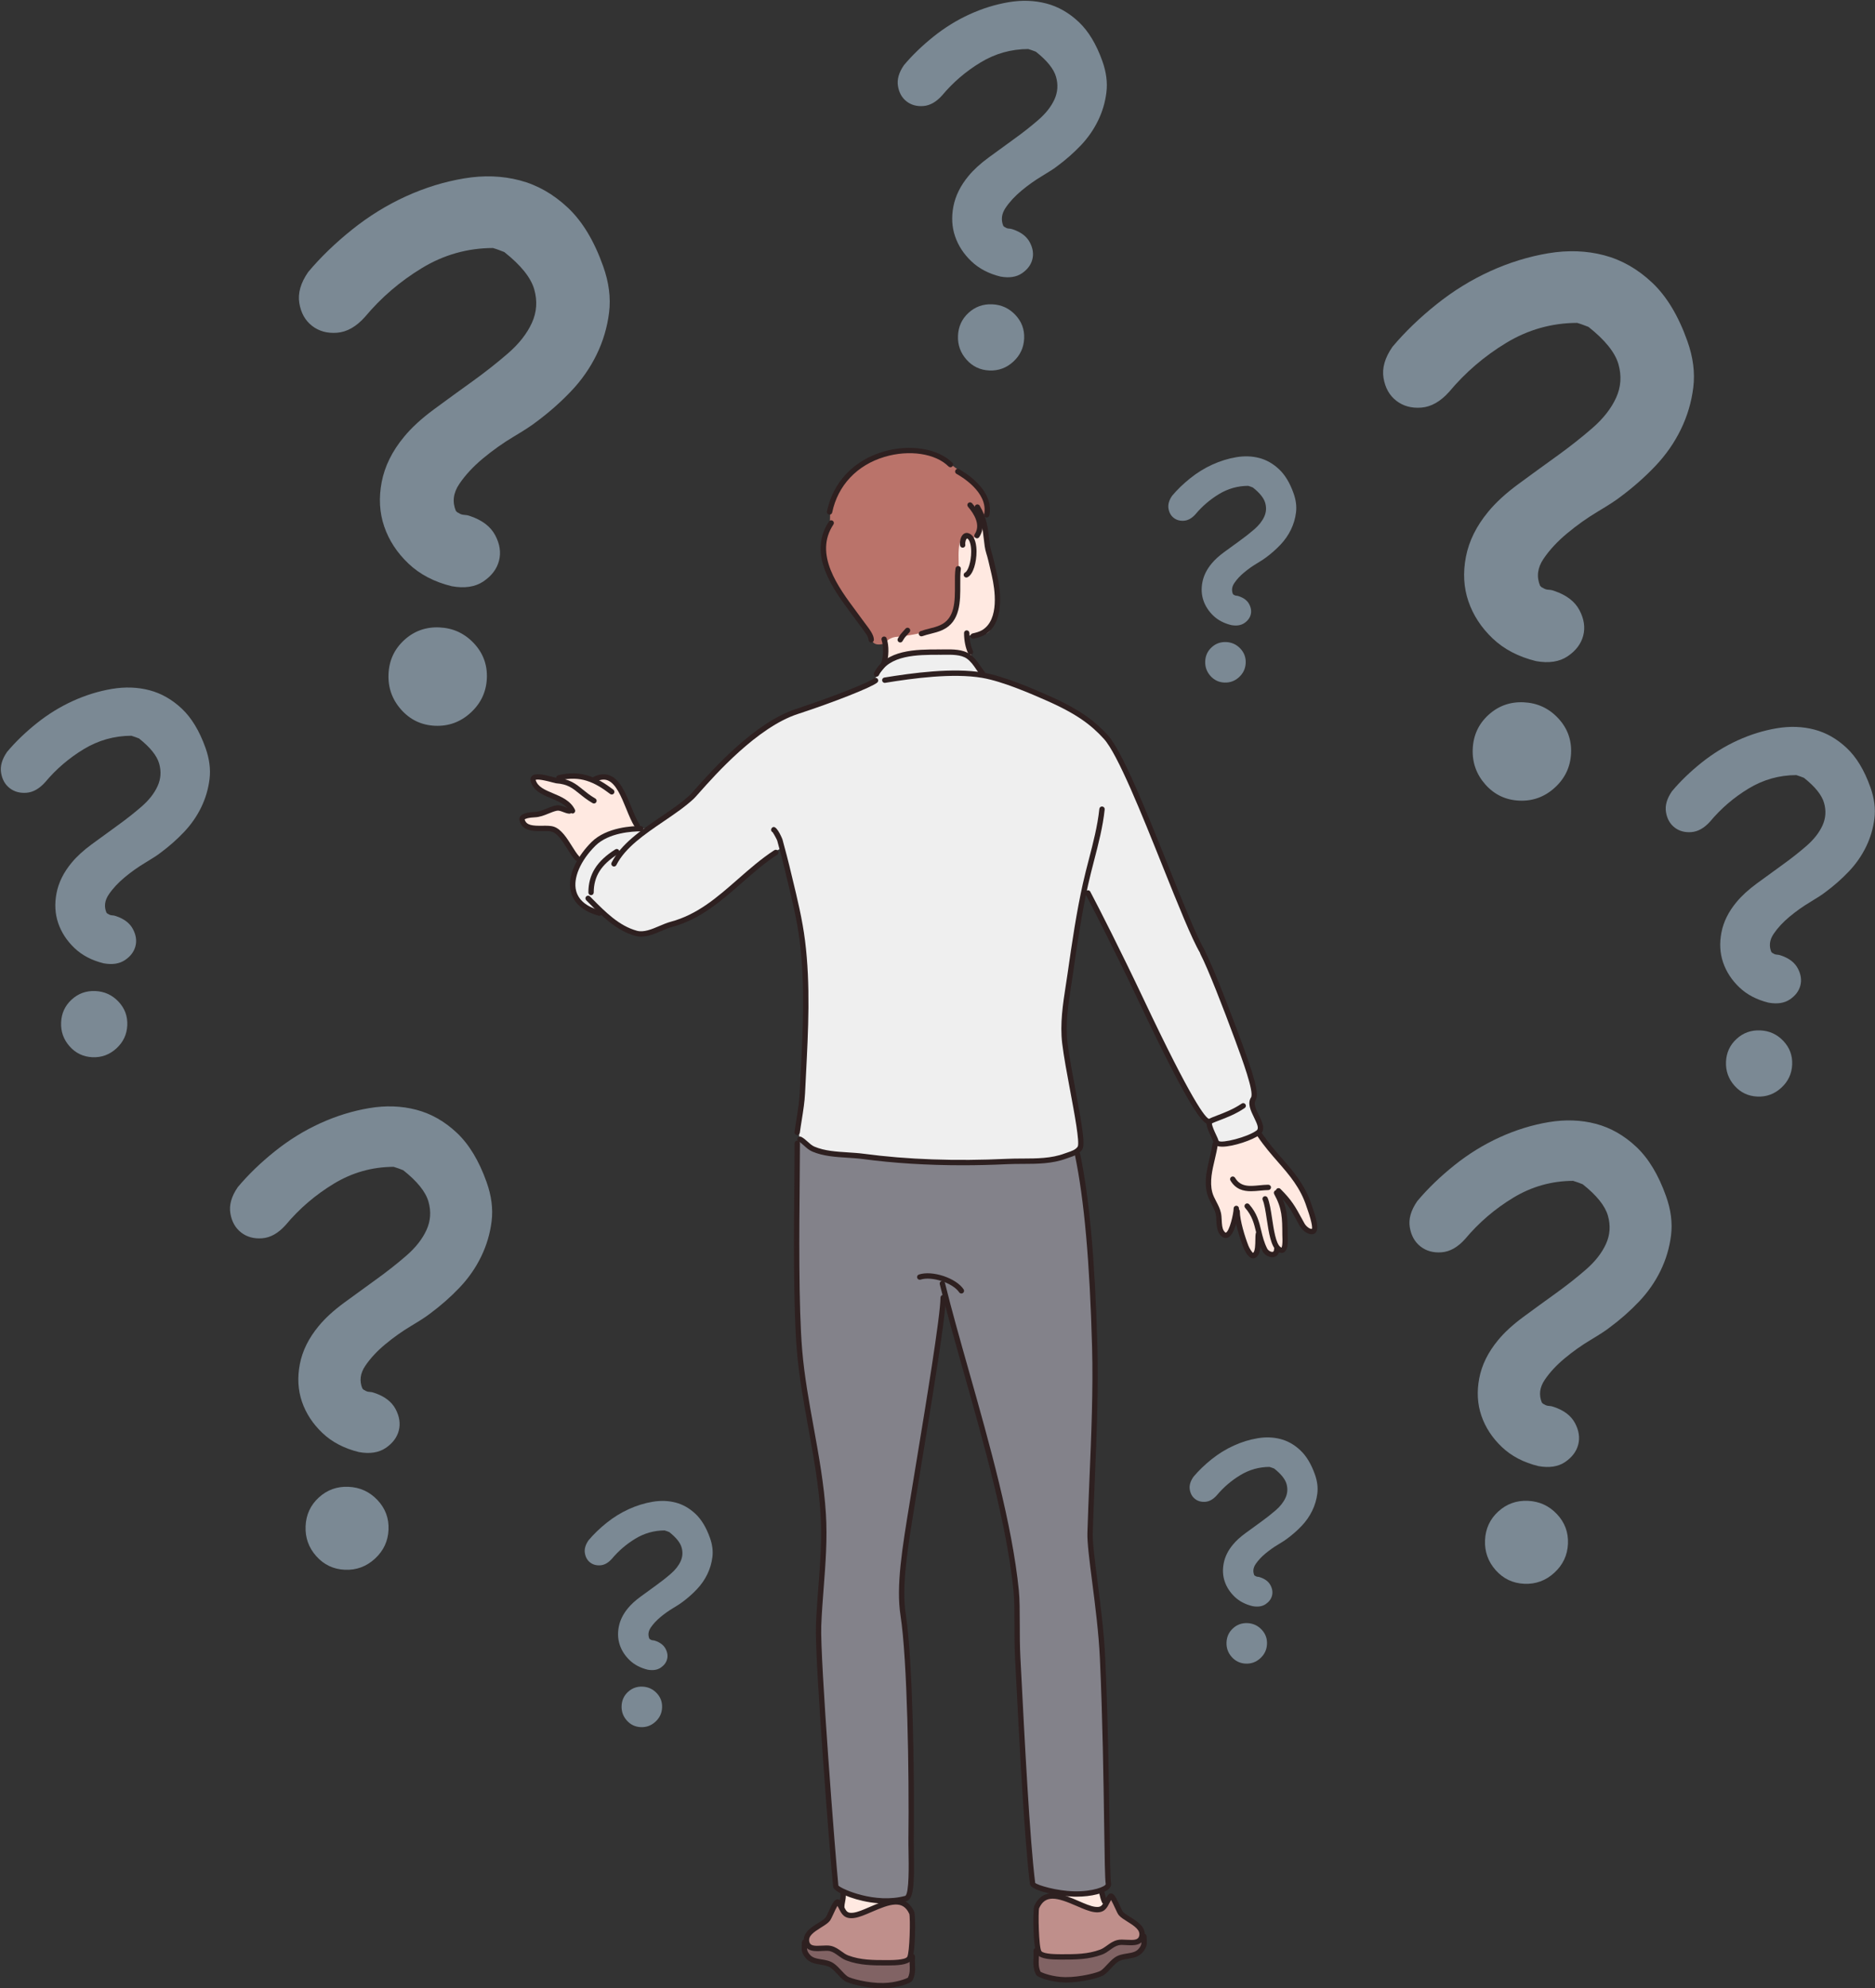 <?xml version="1.0" encoding="UTF-8"?><svg xmlns="http://www.w3.org/2000/svg" xmlns:xlink="http://www.w3.org/1999/xlink" height="500.2" preserveAspectRatio="xMidYMid meet" version="1.0" viewBox="-0.2 -0.2 471.8 500.2" width="471.8" zoomAndPan="magnify"><rect x="-0.2" y="-0.2" width="471.8" height="500.2" fill="#333333" stroke="none"/><defs><clipPath id="a"><path d="M 418 182 L 471.57 182 L 471.57 253 L 418 253 Z M 418 182"/></clipPath></defs><g><g id="change1_1"><path d="M 211.453 479.688 L 211.922 475.641 C 211.922 475.641 212.855 476.102 214.441 476.555 C 216.027 477.004 223.918 478.039 222.812 478.473 C 221.703 478.906 219.586 480.215 218.039 480.75 C 216.488 481.281 215.82 482.082 214.648 481.895 C 213.477 481.711 212.445 481.742 212.086 481.207 C 211.727 480.672 211.453 479.688 211.453 479.688" fill="#ffe9e1" fill-rule="evenodd"/></g><g id="change1_2"><path d="M 266.938 476.074 C 266.938 476.074 268.5 476.742 270.727 476.344 C 272.953 475.941 276.652 475.363 276.652 475.363 C 276.652 475.363 277.059 476.879 277.41 477.723 C 277.77 478.57 278.305 480.043 277.059 480.262 C 275.809 480.488 275.184 480.578 273.938 480.086 C 272.688 479.598 271.039 479.285 270.281 478.883 C 269.523 478.48 267.605 477.543 267.605 477.543 L 266.938 476.074" fill="#ffe9e1" fill-rule="evenodd"/></g><g id="change2_1"><path d="M 200.625 331.723 C 200.625 323.555 200.297 311.645 200.223 302.469 C 200.148 293.504 200.32 287.18 200.922 286.672 C 204.648 283.535 229.77 292.129 236.16 292.129 C 242.23 292.129 265.441 285.543 270.906 289.582 C 271.23 289.82 271.945 293.641 272.824 300.902 C 273.848 309.348 275.02 321.926 275.02 330.801 C 275.02 337.156 275.641 350.035 275.367 359.348 C 275.055 369.828 273.852 376.91 273.996 386.426 C 274.141 396 276.621 409.82 277.402 418.742 C 277.801 423.262 278.164 438.539 278.359 451.363 C 278.547 463.469 278.59 473.266 278.062 474.066 C 276.66 476.191 272.719 476.074 270.637 476.074 C 268.691 476.074 262.105 475.785 259.762 473.93 C 258.621 473.031 259.145 467.98 258.516 457.969 C 257.77 446.156 255.961 428.41 255.695 416.535 C 255.516 408.273 256.008 402.312 255.688 399.328 C 254.875 391.699 248.648 365.23 243.246 346.246 C 241.035 338.477 239.34 329.496 237.613 327.434 C 236.938 326.621 235.688 338.695 233.996 350.117 C 231.617 366.16 228.664 383.867 227.762 388.586 C 227.598 389.453 226.859 394.992 226.926 398.883 C 227.02 404.691 228.043 410.379 228.5 419.914 C 229.133 433.152 230.266 448.25 229.168 460.363 C 228.664 465.914 229.703 473.352 228.281 476.914 C 226.879 480.438 211.688 475.199 210.422 474.836 C 209.746 474.645 209.586 470.043 209.145 464.801 C 208.688 459.328 207.949 453.047 207.523 445.391 C 206.867 433.488 205.93 421.781 205.867 410.34 C 205.816 400.137 207.152 388.711 207.172 386.91 C 207.242 380.355 205.801 365.199 204.379 360.66 C 201.332 350.945 200.625 334.816 200.625 331.723" fill="#83828a" fill-rule="evenodd"/></g><g id="change1_3"><path d="M 145.07 215.934 C 143.879 214.535 142.461 211.879 141.555 210.754 C 140.648 209.629 140.098 208.754 138.746 208.527 C 137.395 208.301 136.309 208.434 134.703 208.164 C 133.098 207.895 131.684 207.605 131.246 206.699 C 130.809 205.789 130.652 205.555 131.812 205.281 C 132.973 205.008 134.098 205.02 135.805 204.297 C 137.508 203.574 138.016 203.141 139.578 203.141 C 141.145 203.141 143.977 204.277 143.355 203.426 C 142.734 202.57 142.227 201.445 140.148 200.559 C 138.074 199.672 136.949 199.414 135.645 198.289 C 134.336 197.168 133.215 195.344 134.324 195.164 C 135.434 194.988 137.707 195.73 138.945 195.715 C 140.18 195.695 141.797 195.078 143.426 194.898 C 145.059 194.719 146.227 195.004 147.734 195.344 C 149.242 195.684 150.23 195.5 151.641 195.266 C 153.055 195.035 154.363 195.516 155.012 196.84 C 155.66 198.164 156.512 200.027 157.465 201.699 C 158.422 203.371 160.516 207.984 160.516 207.984 C 160.516 207.984 158.57 208.18 157.039 208.41 C 155.504 208.641 152.348 209.328 151.324 209.922 C 150.305 210.516 148.797 211.621 148.043 212.816 C 147.285 214.008 146.262 217.332 145.07 215.934" fill="#ffe9e1" fill-rule="evenodd"/></g><g id="change1_4"><path d="M 305.578 287.598 C 305.578 287.598 310.223 287.422 311.727 286.758 C 313.23 286.094 316.148 284.547 316.68 285.031 C 317.211 285.52 318.359 288.215 319.949 289.676 C 321.543 291.133 323.887 293.922 325.391 295.91 C 326.895 297.902 327.648 298.566 328.754 301.352 C 329.855 304.137 330.609 306.527 330.699 307.984 C 330.785 309.445 329.945 310.418 328.93 309.578 C 327.91 308.738 327.648 308.34 326.453 306.172 C 325.258 304.004 324.551 302.723 323.398 301.484 C 322.25 300.246 320.793 299.098 321.59 300.734 C 322.383 302.367 323.27 303.871 323.312 306.305 C 323.355 308.738 323.621 309.887 323.398 311.699 C 323.18 313.512 322.914 314.93 322.074 314.441 C 321.234 313.957 320.879 314.176 320.703 314.84 C 320.527 315.504 320.305 316.477 319.109 315.371 C 317.918 314.266 317.434 313.867 316.945 312.32 C 316.457 310.77 316.281 312.805 316.148 313.867 C 316.016 314.93 315.926 316.965 314.688 315.68 C 313.449 314.398 312.652 312.145 312.125 310.285 C 311.594 308.426 310.797 304.184 310.574 305.684 C 310.355 307.188 309.824 309.754 308.852 310.285 C 307.879 310.816 306.551 309.09 306.551 307.633 C 306.551 306.172 306.598 304.535 305.801 303.031 C 305.004 301.527 304.207 301.262 303.984 298.785 C 303.766 296.309 304.25 293.746 304.473 292.637 C 304.691 291.535 305.578 287.598 305.578 287.598" fill="#ffe9e1" fill-rule="evenodd"/></g><g id="change3_1"><path d="M 206.91 137.512 C 206.91 135.566 207.887 134.289 208.555 131.461 C 208.762 130.594 208.582 128.559 208.789 127.613 C 209.891 122.586 212.234 119.824 216.137 117 C 218.805 115.07 225.172 112.91 228.02 112.91 C 229.543 112.91 232.836 113.441 234.551 114.035 C 237.379 115.016 238.672 116.453 241.012 118.035 C 244.016 120.074 245.836 121.805 247.273 124.246 C 248.934 127.062 247.117 129.242 247.117 131.625 C 247.117 135.348 244.664 151.105 240.336 156.23 C 236.48 160.797 229.68 161.469 224.504 161.469 C 222.008 161.469 219.91 163.082 218.797 160.293 C 217.684 157.5 214.609 153.723 212.238 151.039 C 207.855 146.082 206.91 141.062 206.91 137.512" fill="#ba736a" fill-rule="evenodd"/></g><g id="change1_5"><path d="M 222.301 166.602 C 222.301 166.602 222.938 163.652 222.578 162.34 C 222.219 161.023 224.172 160.027 225.566 159.988 C 226.961 159.949 232.535 159.031 234.688 158.156 C 236.84 157.277 239.23 155.566 239.785 153.695 C 240.344 151.82 240.863 149.27 240.742 146.961 C 240.625 144.648 241.102 144.41 241.023 141.543 C 240.941 138.676 240.98 136.602 241.699 135.328 C 242.418 134.055 242.977 134.211 243.652 134.73 C 244.328 135.25 245.129 135.406 245.562 134.211 C 246.004 133.016 246.719 133.219 246.203 131.426 C 245.684 129.629 244.926 127.242 245.723 127.68 C 246.52 128.117 247.477 130.547 247.676 132.02 C 247.875 133.496 247.598 133.973 248.395 136.961 C 249.188 139.949 249.629 140.867 250.145 143.215 C 250.664 145.566 251.301 146.723 251.062 149.27 C 250.82 151.82 251.301 152.938 250.266 155.086 C 249.23 157.238 249.391 158.793 247.559 159.312 C 245.723 159.828 243.969 159.191 243.453 159.949 C 242.934 160.707 243.453 161.582 243.73 162.898 C 244.012 164.211 244.77 165.367 243.293 164.688 C 241.82 164.012 238.633 163.812 236.84 163.773 C 235.047 163.73 230.426 164.012 228.434 164.332 C 226.441 164.648 225.008 164.809 224.133 165.566 C 223.254 166.32 222.301 166.602 222.301 166.602" fill="#ffe9e1" fill-rule="evenodd"/></g><g id="change4_1"><path d="M 196.613 213.812 C 196.613 212.387 193.844 214.629 190.129 218.102 C 186.051 221.91 181.879 225.957 176.426 228.984 C 174.148 230.246 170.602 232.297 168.418 232.535 C 166.117 232.789 162.965 235.145 160.73 235.07 C 157.711 234.973 152.305 229.844 150.051 229.344 C 146.938 228.656 144.895 226.391 144.355 224.645 C 144.078 223.746 143.426 221.52 144.688 218.566 C 145.824 215.906 148.789 212.539 150.121 211.117 C 152.023 209.086 158.879 208.301 161.504 208.262 C 162.777 208.246 164.66 206.688 167.406 204.797 C 169.445 203.391 172.199 201.941 174.277 200.047 C 179.477 195.309 183.871 189.793 185.172 188.492 C 190.148 183.504 199.523 179.074 201.91 178.203 C 209.754 175.344 216.469 173.098 219.367 170.898 C 221.82 169.043 223.145 165.75 225.887 164.707 C 228.887 163.566 233.297 163.688 236.566 163.688 C 239.18 163.688 240.367 163.684 242.922 164.426 C 244.219 164.805 246.461 169.09 247.742 169.641 C 250.391 170.777 253.266 171.496 256.938 172.742 C 260.98 174.117 265.887 176.07 269.938 178.398 C 274.871 181.238 278.688 183.797 282.348 191.453 C 288.016 203.316 295.516 225.973 301.008 236.711 C 306.754 247.949 312.367 263.457 314.77 271.832 C 315.344 273.836 314.738 276.344 315.062 278.062 C 315.43 279.996 317.105 282.68 317.105 284.18 C 317.105 286.273 306.668 290.156 305.34 286.086 C 304.992 285.016 303.934 283.281 303.445 281.965 C 303.027 280.84 299.281 276.875 298.777 275.602 C 297.266 271.758 292.762 264.871 290.895 260.375 C 286.781 250.465 282.133 241.281 278.891 234.352 C 275.988 228.156 274.359 223.617 272.852 224.379 C 271.746 224.938 268.68 249.75 267.883 253.238 C 266.238 260.441 270.426 278.516 271.004 281.156 C 272.598 288.418 271.871 288.988 269.098 290.113 C 266.969 290.977 260.484 291.754 253.43 292 C 244.688 292.305 234.875 292.176 225.27 291.395 C 217.895 290.797 211.859 290.992 207.207 289.715 C 204.797 289.055 201.977 287.141 201.172 286.32 C 200.41 285.547 201.273 281.922 201.703 276.637 C 201.996 273.074 201.684 268.066 202.074 265.297 C 203.184 257.473 202.23 239.629 201.41 233.891 C 201.051 231.379 200.25 227.711 198.965 222.867 C 198.176 219.895 196.613 215.223 196.613 213.812" fill="#efefef" fill-rule="evenodd"/></g><g id="change5_1"><path d="M 279.18 476.875 C 277.859 478.543 278.027 480.5 275.289 480.156 C 271.129 479.637 263.543 473.207 260.66 479.551 C 260.328 480.273 260.426 489.988 261.312 491.062 C 262.195 492.133 265.574 492.086 266.996 492.086 C 270.355 492.086 273.645 492.086 276.875 490.875 C 278.441 490.289 279.398 488.93 281.113 488.5 C 282.926 488.047 286.605 489.469 287.129 486.867 C 287.695 484.016 283.203 482.719 281.859 481.184 C 281.262 480.496 279.762 476.137 279.18 476.875" fill="#bf8f8b" fill-rule="evenodd"/></g><g id="change5_2"><path d="M 210.711 478.348 C 212.031 480.02 211.867 481.977 214.602 481.633 C 218.766 481.113 226.348 474.684 229.23 481.027 C 229.562 481.754 229.465 491.465 228.578 492.539 C 227.695 493.609 224.316 493.562 222.895 493.562 C 219.539 493.562 216.246 493.562 213.016 492.352 C 211.449 491.766 210.492 490.406 208.773 489.977 C 206.969 489.523 203.285 490.945 202.766 488.344 C 202.195 485.496 206.688 484.195 208.031 482.66 C 208.633 481.973 210.129 477.613 210.711 478.348" fill="#bf8f8b" fill-rule="evenodd"/></g><g id="change6_1"><path d="M 202.137 489.09 C 202.137 489.09 203.023 489.641 205.074 489.809 C 207.125 489.977 208.117 488.75 209.598 490 C 211.078 491.246 213.426 493.191 214.398 493.359 C 215.371 493.531 217 493.719 220.129 493.531 C 223.258 493.34 226.367 493.465 227.742 492.895 C 229.117 492.324 229.391 493.402 229.371 493.742 C 229.348 494.082 228.566 497.527 227.848 497.992 C 227.129 498.457 225.309 499.895 221.082 499.512 C 216.852 499.133 215.711 499.027 214.23 498.332 C 212.75 497.633 211.395 496.723 210.613 495.625 C 209.832 494.523 208.668 493.699 208.141 493.68 C 207.613 493.656 206.406 493.594 205.141 493.148 C 203.867 492.707 202.789 492.453 202.473 491.625 C 202.156 490.805 202.137 489.09 202.137 489.09" fill="#816364" fill-rule="evenodd"/></g><g id="change6_2"><path d="M 261.055 491.129 C 261.055 491.129 265.508 492.164 267.277 492.082 C 269.047 492.008 273.133 492.086 275.434 491.109 C 277.738 490.125 278.184 489.469 280.02 488.605 C 281.855 487.738 282.359 488.125 284.145 488.109 C 287.129 488.086 287.27 485.645 287.438 486.633 C 287.605 487.617 287.516 489.625 287.043 490.25 C 286.574 490.875 284.645 491.562 283.312 492 C 281.984 492.445 280.059 493.125 279.09 494.121 C 278.117 495.117 277.656 495.918 276.035 496.406 C 274.414 496.898 273.426 497.352 271.305 497.5 C 269.184 497.652 267.91 497.844 266.238 497.559 C 264.566 497.281 263.852 497.336 262.789 496.93 C 261.727 496.523 261.168 496.938 260.969 495.723 C 260.77 494.504 260.477 493.391 260.48 492.625 C 260.484 491.859 261.055 491.129 261.055 491.129" fill="#816364" fill-rule="evenodd"/></g><g id="change7_1"><path d="M 244.656 160.48 C 244.348 160.48 244.07 160.27 244 159.953 C 243.922 159.59 244.148 159.23 244.516 159.148 C 245.27 158.984 246.23 158.738 246.93 158.32 C 251.359 155.66 250.121 147.895 249.383 144.68 L 249.258 144.125 C 248.652 141.473 248.348 140.141 247.969 138.965 C 247.629 137.902 247.492 136.695 247.352 135.418 C 247.09 133.082 246.793 130.43 245.156 127.699 C 244.965 127.383 245.07 126.969 245.391 126.777 C 245.703 126.59 246.121 126.688 246.312 127.008 C 248.102 129.988 248.426 132.918 248.691 135.27 C 248.832 136.531 248.953 137.617 249.254 138.555 C 249.648 139.785 249.957 141.137 250.57 143.828 L 250.695 144.379 C 251.5 147.879 252.812 156.363 247.621 159.477 C 246.758 159.992 245.66 160.277 244.805 160.465 C 244.754 160.477 244.707 160.48 244.656 160.48" fill="#2e2020"/></g><g id="change7_2"><path d="M 242.961 145.082 C 242.715 145.082 242.477 144.949 242.355 144.711 C 242.191 144.379 242.324 143.973 242.66 143.809 C 243.375 143.449 244.176 141.137 244.176 138.578 C 244.176 136.863 243.781 135.555 243.172 135.25 C 242.844 135.32 242.605 136.316 242.695 136.777 C 242.77 137.141 242.531 137.496 242.168 137.57 C 241.82 137.645 241.449 137.406 241.375 137.039 C 241.238 136.367 241.422 134.781 242.246 134.148 C 242.688 133.812 243.23 133.773 243.773 134.047 C 245.297 134.805 245.52 137.211 245.52 138.578 C 245.523 141.148 244.73 144.277 243.262 145.012 C 243.164 145.062 243.062 145.082 242.961 145.082" fill="#2e2020"/></g><g id="change7_3"><path d="M 248.102 129.98 C 248.055 129.98 248.012 129.977 247.969 129.969 C 247.602 129.895 247.363 129.539 247.438 129.176 C 248.559 123.562 241.312 119.457 240.48 119.008 C 240.156 118.832 240.031 118.422 240.211 118.094 C 240.387 117.766 240.797 117.648 241.121 117.824 C 242.043 118.32 250.07 122.879 248.758 129.438 C 248.695 129.758 248.414 129.98 248.102 129.98" fill="#2e2020"/></g><g id="change7_4"><path d="M 245.633 135.223 C 245.504 135.223 245.371 135.184 245.258 135.105 C 244.949 134.902 244.863 134.484 245.07 134.172 C 246.594 131.891 244.988 129.164 243.371 127.277 C 243.133 126.996 243.164 126.57 243.445 126.328 C 243.727 126.09 244.156 126.121 244.398 126.402 C 247.145 129.613 247.77 132.559 246.191 134.922 C 246.062 135.113 245.848 135.223 245.633 135.223" fill="#2e2020"/></g><g id="change7_5"><path d="M 231.656 159.879 C 231.383 159.879 231.125 159.711 231.023 159.438 C 230.898 159.086 231.078 158.699 231.43 158.574 C 232.168 158.305 232.922 158.113 233.648 157.93 C 234.621 157.688 235.539 157.453 236.41 157.051 C 240.133 155.336 240.105 151.035 240.082 146.879 C 240.074 145.395 240.062 143.992 240.238 142.773 C 240.293 142.402 240.641 142.148 241.004 142.199 C 241.371 142.254 241.625 142.594 241.574 142.965 C 241.414 144.086 241.422 145.438 241.43 146.871 C 241.453 151.023 241.488 156.195 236.977 158.273 C 235.992 158.73 234.969 158.988 233.977 159.238 C 233.25 159.422 232.562 159.594 231.891 159.84 C 231.812 159.867 231.734 159.879 231.656 159.879" fill="#2e2020"/></g><g id="change7_6"><path d="M 226.316 161.422 C 226.195 161.422 226.07 161.387 225.961 161.316 C 225.645 161.121 225.547 160.703 225.746 160.391 L 226.016 159.953 C 226.355 159.406 226.383 159.367 226.742 158.969 C 226.922 158.773 227.191 158.477 227.656 157.941 C 227.898 157.66 228.328 157.633 228.605 157.875 C 228.887 158.117 228.918 158.543 228.676 158.824 C 228.199 159.371 227.922 159.68 227.742 159.875 C 227.449 160.199 227.449 160.199 227.16 160.66 L 226.887 161.105 C 226.762 161.309 226.539 161.422 226.316 161.422" fill="#2e2020"/></g><g id="change7_7"><path d="M 208.543 129.262 C 208.496 129.262 208.449 129.258 208.402 129.246 C 208.039 129.172 207.805 128.812 207.883 128.449 C 209.41 121.129 214.555 115.656 222 113.438 C 228.652 111.453 235.82 112.586 239.43 116.191 C 239.691 116.457 239.691 116.883 239.43 117.145 C 239.164 117.41 238.738 117.41 238.477 117.145 C 235.203 113.871 228.586 112.879 222.383 114.73 C 215.43 116.801 210.625 121.902 209.199 128.727 C 209.137 129.043 208.855 129.262 208.543 129.262" fill="#2e2020"/></g><g id="change7_8"><path d="M 219.02 161.422 C 218.648 161.422 218.348 161.117 218.348 160.746 C 218.348 159.992 217.32 158.641 216.5 157.555 C 216.254 157.23 216.016 156.914 215.801 156.617 C 215.297 155.91 214.738 155.16 214.152 154.375 C 209.395 147.992 202.883 139.25 208.391 130.988 C 208.598 130.68 209.016 130.594 209.324 130.801 C 209.637 131.008 209.719 131.426 209.512 131.734 C 204.531 139.207 210.719 147.508 215.234 153.57 C 215.824 154.363 216.387 155.117 216.898 155.836 C 217.102 156.121 217.336 156.426 217.57 156.738 C 218.613 158.117 219.695 159.539 219.695 160.746 C 219.695 161.117 219.395 161.422 219.02 161.422" fill="#2e2020"/></g><g id="change7_9"><path d="M 244.008 164.496 C 243.762 164.496 243.523 164.359 243.402 164.121 C 242.762 162.84 242.379 160.938 242.379 159.043 C 242.379 158.672 242.68 158.371 243.051 158.371 C 243.426 158.371 243.727 158.672 243.727 159.043 C 243.727 160.352 243.957 162.215 244.609 163.52 C 244.773 163.852 244.641 164.258 244.309 164.426 C 244.211 164.473 244.109 164.496 244.008 164.496" fill="#2e2020"/></g><g id="change7_10"><path d="M 154.293 217.789 C 154.191 217.789 154.09 217.766 153.992 217.715 C 153.66 217.547 153.523 217.145 153.691 216.809 C 156.074 212.086 161.133 208.648 166.02 205.324 C 168.773 203.453 171.375 201.684 173.457 199.738 C 173.656 199.555 174.152 198.992 174.781 198.285 C 178.84 193.715 189.609 181.57 200.109 178.145 C 210.137 174.867 218.75 171.297 219.664 170.484 C 219.941 170.238 220.367 170.262 220.613 170.543 C 220.863 170.82 220.836 171.246 220.559 171.492 C 219.258 172.645 209.711 176.426 200.527 179.426 C 190.379 182.738 179.781 194.684 175.789 199.18 C 175.086 199.973 174.621 200.496 174.379 200.723 C 172.219 202.738 169.574 204.535 166.777 206.438 C 162.031 209.664 157.121 213.004 154.895 217.418 C 154.777 217.652 154.539 217.789 154.293 217.789" fill="#2e2020"/></g><g id="change7_11"><path d="M 161.105 235.43 C 160.629 235.43 160.152 235.371 159.688 235.242 C 154.871 233.91 151.145 230.148 147.855 226.824 L 147.305 226.27 C 147.043 226.004 147.043 225.578 147.309 225.316 C 147.57 225.051 147.996 225.055 148.262 225.32 L 148.812 225.879 C 152.137 229.234 155.578 232.711 160.047 233.941 C 161.777 234.422 163.805 233.562 165.758 232.73 C 166.723 232.32 167.633 231.934 168.516 231.695 C 175.297 229.895 180.27 225.535 185.535 220.914 C 188.41 218.395 191.383 215.789 194.648 213.676 C 194.961 213.473 195.379 213.562 195.582 213.875 C 195.781 214.188 195.691 214.605 195.379 214.809 C 192.199 216.867 189.262 219.441 186.426 221.93 C 181.273 226.445 175.949 231.117 168.863 233 C 168.074 233.207 167.207 233.578 166.289 233.969 C 164.66 234.664 162.863 235.43 161.105 235.43" fill="#2e2020"/></g><g id="change7_12"><path d="M 150.613 230.172 C 150.555 230.172 150.492 230.164 150.434 230.148 C 145.602 228.812 143.977 226.203 143.465 224.246 C 142.32 219.875 145.398 214.855 148.66 211.613 C 152.445 207.855 159.082 207.582 161.039 207.59 C 161.41 207.594 161.711 207.895 161.711 208.266 C 161.711 208.637 161.406 208.938 161.035 208.938 C 160.996 208.93 160.992 208.938 160.973 208.938 C 159.078 208.938 152.988 209.215 149.609 212.57 C 145.848 216.309 143.945 220.758 144.77 223.906 C 145.383 226.25 147.41 227.914 150.793 228.852 C 151.152 228.949 151.363 229.32 151.262 229.68 C 151.18 229.977 150.91 230.172 150.613 230.172" fill="#2e2020"/></g><g id="change7_13"><path d="M 148.523 224.992 C 148.152 224.988 147.852 224.688 147.852 224.316 C 147.867 219.766 149.957 216.422 154.629 213.477 C 154.941 213.277 155.359 213.371 155.559 213.684 C 155.758 214 155.66 214.414 155.348 214.613 C 151.055 217.328 149.215 220.23 149.199 224.32 C 149.199 224.691 148.898 224.992 148.523 224.992" fill="#2e2020"/></g><g id="change7_14"><path d="M 145.043 216.359 C 144.867 216.359 144.695 216.293 144.562 216.16 C 143.906 215.492 143.262 214.469 142.582 213.383 C 141.449 211.578 140.168 209.531 138.754 209.051 C 138.172 208.852 137.258 208.863 136.289 208.875 C 134.043 208.91 131.246 208.938 130.527 206.234 C 130.43 205.852 130.5 205.469 130.73 205.152 C 131.332 204.34 132.977 204.113 134.25 204.066 C 135.348 204.023 136.297 203.633 137.305 203.223 C 138.035 202.922 138.797 202.609 139.633 202.43 C 140.496 202.242 141.281 202.547 141.977 202.812 C 142.395 202.973 142.789 203.121 143.148 203.152 C 143.52 203.184 143.797 203.508 143.766 203.879 C 143.734 204.25 143.402 204.527 143.039 204.496 C 142.488 204.449 141.98 204.258 141.496 204.07 C 140.926 203.852 140.387 203.645 139.918 203.746 C 139.195 203.902 138.523 204.18 137.816 204.469 C 136.746 204.906 135.641 205.359 134.301 205.414 C 132.82 205.469 131.941 205.77 131.816 205.953 C 132.25 207.461 133.859 207.559 136.27 207.527 C 137.355 207.512 138.387 207.5 139.191 207.773 C 141.059 208.41 142.473 210.672 143.727 212.664 C 144.363 213.688 144.973 214.652 145.52 215.211 C 145.781 215.477 145.781 215.902 145.516 216.164 C 145.383 216.293 145.215 216.359 145.043 216.359" fill="#2e2020"/></g><g id="change7_15"><path d="M 143.859 204.449 C 143.609 204.449 143.371 204.312 143.254 204.074 C 142.355 202.246 140.371 201.418 138.457 200.617 C 136.262 199.703 133.988 198.758 133.344 196.309 C 133.164 195.637 133.449 195.227 133.637 195.039 C 134.441 194.238 136.309 194.547 139.258 195.352 C 139.555 195.43 139.773 195.492 139.871 195.508 C 143.145 195.742 144.672 196.98 146.438 198.414 C 147.344 199.148 148.281 199.91 149.598 200.676 C 149.918 200.863 150.027 201.273 149.84 201.594 C 149.652 201.918 149.238 202.027 148.922 201.84 C 147.516 201.023 146.492 200.195 145.59 199.461 C 143.867 198.062 142.625 197.055 139.75 196.852 C 139.648 196.844 139.34 196.77 138.906 196.648 C 135.621 195.754 134.781 195.863 134.574 196.004 C 135.121 197.77 136.906 198.512 138.977 199.375 C 141.023 200.23 143.344 201.199 144.465 203.48 C 144.629 203.812 144.488 204.219 144.156 204.383 C 144.059 204.43 143.961 204.449 143.859 204.449" fill="#2e2020"/></g><g id="change7_16"><path d="M 153.73 199.668 C 153.59 199.668 153.445 199.621 153.324 199.527 C 149.332 196.492 145.812 194.863 140.594 196.125 C 140.234 196.215 139.867 195.992 139.781 195.629 C 139.691 195.266 139.914 194.902 140.277 194.812 C 145.992 193.43 149.953 195.27 154.141 198.457 C 154.438 198.684 154.492 199.105 154.27 199.402 C 154.137 199.574 153.938 199.668 153.73 199.668" fill="#2e2020"/></g><g id="change7_17"><path d="M 160.137 208.156 C 159.922 208.156 159.711 208.051 159.578 207.859 C 158.77 206.672 158.094 205.016 157.383 203.266 C 156.168 200.285 154.789 196.906 152.688 196.105 C 151.832 195.781 150.883 195.887 149.777 196.43 C 149.445 196.594 149.039 196.453 148.879 196.121 C 148.715 195.785 148.852 195.383 149.188 195.219 C 150.621 194.516 151.961 194.391 153.168 194.848 C 155.816 195.855 157.246 199.363 158.629 202.754 C 159.316 204.441 159.965 206.031 160.691 207.102 C 160.902 207.41 160.824 207.828 160.516 208.039 C 160.398 208.117 160.27 208.156 160.137 208.156" fill="#2e2020"/></g><g id="change7_18"><path d="M 307.348 288.262 C 306.867 288.262 306.453 288.211 306.121 288.102 C 305.484 287.891 305.25 287.496 305.164 287.199 C 305.074 286.898 304.836 286.387 304.582 285.848 C 304.004 284.613 303.348 283.211 303.387 282.172 C 303.418 281.418 304.203 281.117 306.098 280.395 C 307.828 279.738 310.195 278.832 312.242 277.422 C 312.547 277.207 312.969 277.285 313.18 277.59 C 313.395 277.898 313.316 278.32 313.012 278.527 C 310.828 280.035 308.371 280.973 306.578 281.656 C 305.859 281.93 305.059 282.234 304.742 282.426 C 304.812 283.168 305.379 284.375 305.801 285.277 C 306.09 285.891 306.34 286.418 306.453 286.82 C 307.215 287.48 313.742 285.875 316.004 284.172 C 316.645 283.691 316.16 282.578 315.355 280.93 C 314.539 279.258 313.613 277.363 314.586 275.887 C 315.441 274.59 312.352 266.219 310.504 261.215 C 307.707 253.633 303.766 243.48 301.867 239.832 C 301.695 239.5 301.824 239.094 302.152 238.922 C 302.48 238.754 302.891 238.879 303.062 239.211 C 305.547 243.988 310.75 257.992 311.77 260.75 C 315.348 270.438 316.766 275.031 315.715 276.629 C 315.164 277.465 315.875 278.922 316.566 280.336 C 317.422 282.086 318.391 284.066 316.812 285.25 C 315.062 286.57 310.145 288.262 307.348 288.262" fill="#2e2020"/></g><g id="change7_19"><path d="M 304.02 282.648 C 304.004 282.648 303.984 282.645 303.965 282.645 C 302.348 282.516 299.086 278.672 286.301 251.637 C 280.773 239.953 275.184 228.941 272.961 224.75 C 272.785 224.422 272.91 224.016 273.238 223.84 C 273.562 223.664 273.977 223.789 274.148 224.117 C 276.379 228.324 281.98 239.355 287.52 251.062 C 299.738 276.906 303.141 281.102 304.082 281.301 C 304.449 281.332 304.723 281.656 304.695 282.027 C 304.668 282.379 304.367 282.648 304.02 282.648" fill="#2e2020"/></g><g id="change7_20"><path d="M 308.223 311.246 C 307.762 311.246 307.188 311.008 306.613 310.156 C 305.996 309.238 305.926 307.941 305.863 306.793 C 305.836 306.191 305.805 305.625 305.703 305.188 C 305.508 304.328 305.094 303.535 304.656 302.695 C 304.223 301.863 303.773 301 303.527 300.035 C 302.77 297.062 303.473 294.07 304.156 291.176 C 304.453 289.914 304.734 288.723 304.895 287.547 C 304.945 287.176 305.297 286.926 305.656 286.969 C 306.023 287.02 306.281 287.359 306.23 287.73 C 306.059 288.973 305.758 290.25 305.469 291.484 C 304.82 294.219 304.156 297.051 304.832 299.699 C 305.043 300.516 305.434 301.27 305.852 302.07 C 306.309 302.949 306.785 303.859 307.016 304.887 C 307.145 305.441 307.176 306.062 307.211 306.723 C 307.266 307.742 307.32 308.793 307.73 309.402 C 308.004 309.805 308.188 309.902 308.242 309.895 C 309.152 309.613 310.219 305.098 310.211 303.797 C 310.211 303.426 310.512 303.121 310.883 303.121 C 310.887 303.121 310.887 303.121 310.887 303.121 C 311.258 303.121 311.559 303.422 311.559 303.793 C 311.562 304.293 310.797 310.516 308.641 311.18 C 308.516 311.219 308.375 311.246 308.223 311.246" fill="#2e2020"/></g><g id="change7_21"><path d="M 329.836 310.297 C 328.586 310.297 327.344 309.105 326.855 308.215 L 326.188 306.996 C 324.562 304.02 323.746 302.527 321.035 299.84 C 320.77 299.578 320.77 299.148 321.031 298.887 C 321.293 298.621 321.723 298.617 321.98 298.879 C 324.836 301.707 325.734 303.359 327.367 306.352 L 328.035 307.566 C 328.422 308.266 329.371 309.051 329.926 308.941 C 329.953 308.832 330.188 307.988 328.723 303.828 L 328.578 303.414 C 327.039 298.617 324.266 295.434 321.328 292.066 C 319.645 290.137 317.906 288.141 316.285 285.734 C 316.074 285.426 316.16 285.008 316.469 284.797 C 316.773 284.594 317.191 284.672 317.402 284.98 C 318.977 287.32 320.688 289.281 322.344 291.18 C 325.375 294.656 328.238 297.941 329.863 303.004 L 329.992 303.375 C 331.246 306.938 331.543 308.762 331.008 309.672 C 330.816 309.996 330.516 310.207 330.152 310.27 C 330.051 310.289 329.941 310.297 329.836 310.297" fill="#2e2020"/></g><g id="change7_22"><path d="M 322.277 315 C 321.977 315 321.605 314.891 321.176 314.57 C 319.594 313.398 319.062 309.898 318.551 306.512 C 318.25 304.527 317.969 302.656 317.523 301.664 C 317.371 301.324 317.523 300.926 317.863 300.773 C 318.199 300.621 318.602 300.77 318.754 301.113 C 319.273 302.27 319.57 304.23 319.887 306.309 C 320.312 309.133 320.844 312.645 321.977 313.488 C 322.184 313.641 322.277 313.652 322.277 313.652 C 322.27 313.617 322.598 313.199 322.477 310.77 L 322.469 310.5 C 322.449 306.215 322.438 303.855 320.418 300.191 C 320.238 299.867 320.355 299.453 320.684 299.277 C 321.004 299.094 321.418 299.211 321.598 299.539 C 323.785 303.504 323.797 306.137 323.812 310.496 L 323.824 310.703 C 323.914 312.543 323.859 314.32 322.852 314.855 C 322.703 314.938 322.512 315 322.277 315" fill="#2e2020"/></g><g id="change7_23"><path d="M 319.938 316.074 C 318.984 316.074 317.922 315.426 317.449 314.492 C 316.586 312.785 316.215 311.223 315.852 309.707 C 315.352 307.625 314.883 305.66 313.109 303.652 C 312.863 303.375 312.891 302.949 313.172 302.703 C 313.445 302.457 313.879 302.48 314.121 302.762 C 316.113 305.02 316.648 307.242 317.16 309.395 C 317.504 310.832 317.859 312.316 318.652 313.887 C 318.938 314.445 319.668 314.812 320.07 314.715 C 320.289 314.66 320.398 314.406 320.398 313.961 C 320.395 313.59 320.695 313.285 321.066 313.285 C 321.066 313.285 321.07 313.285 321.07 313.285 C 321.441 313.285 321.742 313.586 321.742 313.957 C 321.75 315.043 321.242 315.816 320.387 316.023 C 320.242 316.059 320.09 316.074 319.938 316.074" fill="#2e2020"/></g><g id="change7_24"><path d="M 315.129 316.363 C 314.98 316.363 314.836 316.332 314.684 316.277 C 313.562 315.844 312.684 313.684 312.676 313.66 C 311.902 311.688 310.441 307.234 310.434 304.516 C 310.43 304.141 310.699 303.812 311.105 303.84 C 311.477 303.84 311.777 304.141 311.777 304.512 C 311.789 306.848 313.07 310.973 313.93 313.172 C 314.176 313.805 314.785 314.773 315.105 314.984 C 315.641 314.559 315.664 312.816 315.68 311.762 C 315.688 311.066 315.695 310.469 315.793 310.027 C 315.871 309.664 316.227 309.438 316.594 309.512 C 316.957 309.59 317.188 309.949 317.109 310.312 C 317.043 310.625 317.035 311.184 317.027 311.777 C 317.004 313.465 316.973 315.562 315.629 316.242 C 315.473 316.32 315.301 316.363 315.129 316.363" fill="#2e2020"/></g><g id="change7_25"><path d="M 314.586 299.469 C 312.645 299.469 310.738 298.992 309.414 296.777 C 309.223 296.457 309.328 296.043 309.645 295.852 C 309.965 295.66 310.379 295.766 310.57 296.086 C 311.98 298.441 314.188 298.227 316.734 297.98 C 317.465 297.91 318.199 297.84 318.93 297.832 C 319.273 297.836 319.609 298.121 319.613 298.492 C 319.621 298.863 319.324 299.172 318.953 299.18 C 318.258 299.188 317.559 299.258 316.863 299.324 C 316.121 299.395 315.352 299.469 314.586 299.469" fill="#2e2020"/></g><g id="change7_26"><path d="M 279.711 477.293 Z M 264.668 477.438 C 263.191 477.438 262.059 478.098 261.27 479.832 C 260.996 480.805 261.172 489.648 261.84 490.641 C 262.48 491.418 265.766 491.406 266.82 491.414 L 266.996 491.414 C 270.352 491.414 273.523 491.414 276.637 490.246 C 277.258 490.012 277.789 489.629 278.352 489.223 C 279.105 488.676 279.883 488.113 280.953 487.844 C 281.621 487.68 282.418 487.727 283.262 487.773 C 285.277 487.891 286.25 487.824 286.469 486.738 C 286.742 485.355 285.402 484.402 283.48 483.207 C 282.641 482.684 281.848 482.191 281.355 481.625 C 281.09 481.324 280.797 480.707 280.344 479.723 C 280.094 479.18 279.684 478.289 279.375 477.77 C 279.199 478.055 279.055 478.34 278.91 478.621 C 278.312 479.797 277.641 481.141 275.207 480.828 C 273.895 480.664 272.344 479.988 270.703 479.273 C 268.289 478.223 266.273 477.438 264.668 477.438 Z M 266.723 492.762 C 264.344 492.762 261.75 492.652 260.793 491.492 C 259.637 490.094 259.684 480.07 260.047 479.273 C 262.363 474.172 267.285 476.316 271.242 478.039 C 272.789 478.711 274.254 479.348 275.375 479.488 C 276.871 479.68 277.125 479.152 277.711 478.008 C 277.957 477.527 278.234 476.984 278.652 476.457 C 278.848 476.207 279.129 476.09 279.434 476.121 C 280.141 476.207 280.605 477.066 281.566 479.156 C 281.844 479.754 282.219 480.566 282.367 480.738 C 282.73 481.152 283.441 481.594 284.191 482.062 C 286.008 483.191 288.27 484.598 287.789 487 C 287.316 489.355 284.926 489.215 283.188 489.117 C 282.445 489.074 281.746 489.035 281.277 489.152 C 280.461 489.355 279.82 489.82 279.141 490.312 C 278.531 490.754 277.902 491.207 277.109 491.504 C 273.77 492.762 270.324 492.762 266.996 492.762 L 266.824 492.762 C 266.789 492.762 266.754 492.762 266.723 492.762" fill="#2e2020"/></g><g id="change7_27"><path d="M 268.105 498.527 C 268.023 498.527 267.941 498.527 267.859 498.523 C 264.367 498.477 260.84 497.27 260.477 496.535 C 259.738 495.062 259.797 493.723 259.852 492.43 C 259.875 491.828 259.898 491.203 259.848 490.559 C 259.816 490.188 260.094 489.863 260.465 489.832 C 260.805 489.801 261.16 490.074 261.191 490.449 C 261.25 491.176 261.223 491.844 261.195 492.488 C 261.145 493.672 261.105 494.699 261.625 495.816 C 262.129 496.121 264.648 497.133 267.879 497.176 C 271.66 497.207 276.16 496.02 276.844 495.508 C 277.406 495.086 277.887 494.566 278.395 494.02 C 278.969 493.398 279.566 492.754 280.309 492.234 C 281.25 491.574 282.336 491.398 283.383 491.23 C 284.59 491.035 285.633 490.863 286.332 490.023 C 287.066 489.137 287.047 488.75 286.996 487.812 C 286.98 487.543 286.965 487.25 286.965 486.914 C 286.965 486.543 287.266 486.238 287.641 486.238 C 288.012 486.238 288.312 486.543 288.312 486.914 C 288.312 487.223 288.328 487.492 288.344 487.738 C 288.398 488.773 288.441 489.594 287.363 490.887 C 286.344 492.113 284.887 492.352 283.598 492.559 C 282.66 492.711 281.77 492.855 281.082 493.336 C 280.457 493.777 279.938 494.34 279.387 494.934 C 278.859 495.504 278.312 496.094 277.652 496.586 C 276.625 497.355 271.902 498.527 268.105 498.527" fill="#2e2020"/></g><g id="change7_28"><path d="M 210.18 478.77 C 210.184 478.77 210.184 478.77 210.184 478.77 C 210.184 478.77 210.184 478.77 210.18 478.77 Z M 207.773 489.207 C 208.191 489.207 208.582 489.234 208.938 489.324 C 210.008 489.59 210.789 490.152 211.543 490.699 C 212.102 491.105 212.633 491.488 213.254 491.723 C 216.367 492.891 219.539 492.891 222.895 492.891 L 223.066 492.891 C 224.137 492.891 227.41 492.895 228.062 492.109 C 228.723 491.125 228.895 482.285 228.605 481.27 C 226.977 477.688 223.816 478.738 219.188 480.75 C 217.547 481.465 215.996 482.141 214.684 482.305 C 212.27 482.613 211.582 481.273 210.98 480.102 C 210.84 479.816 210.691 479.531 210.516 479.25 C 210.207 479.766 209.797 480.652 209.547 481.199 C 209.094 482.184 208.805 482.801 208.535 483.102 C 208.043 483.668 207.25 484.164 206.41 484.684 C 204.488 485.883 203.148 486.832 203.426 488.215 C 203.645 489.301 204.617 489.363 206.629 489.25 C 207.023 489.227 207.406 489.207 207.773 489.207 Z M 223.16 494.238 C 223.129 494.238 223.098 494.238 223.066 494.238 L 222.895 494.238 C 219.566 494.238 216.121 494.238 212.781 492.98 C 211.988 492.688 211.359 492.23 210.75 491.793 C 210.07 491.297 209.43 490.836 208.613 490.629 C 208.141 490.516 207.445 490.555 206.703 490.594 C 204.961 490.695 202.574 490.832 202.105 488.477 C 201.625 486.078 203.883 484.668 205.699 483.543 C 206.449 483.074 207.16 482.629 207.523 482.215 C 207.676 482.043 208.051 481.23 208.324 480.633 C 209.289 478.543 209.75 477.684 210.457 477.598 C 210.754 477.562 211.043 477.684 211.238 477.93 C 211.656 478.461 211.938 479.008 212.184 479.484 C 212.766 480.629 213.031 481.152 214.52 480.965 C 215.637 480.828 217.102 480.188 218.652 479.516 C 222.605 477.793 227.531 475.652 229.848 480.75 C 230.207 481.543 230.254 491.57 229.102 492.965 C 228.141 494.129 225.547 494.238 223.16 494.238" fill="#2e2020"/></g><g id="change7_29"><path d="M 221.781 500 C 217.98 500 213.262 498.832 212.238 498.062 C 211.578 497.57 211.035 496.98 210.508 496.414 C 209.957 495.816 209.438 495.254 208.809 494.816 C 208.121 494.332 207.23 494.191 206.293 494.035 C 205.008 493.828 203.551 493.59 202.527 492.363 C 201.449 491.07 201.492 490.25 201.551 489.215 C 201.562 488.969 201.578 488.699 201.578 488.395 C 201.578 488.02 201.879 487.719 202.25 487.719 C 202.625 487.719 202.926 488.02 202.926 488.395 C 202.926 488.727 202.91 489.02 202.895 489.285 C 202.844 490.227 202.82 490.613 203.562 491.5 C 204.262 492.34 205.305 492.508 206.508 492.707 C 207.559 492.875 208.641 493.051 209.582 493.711 C 210.328 494.23 210.922 494.875 211.496 495.496 C 212.008 496.043 212.484 496.562 213.047 496.984 C 213.727 497.496 218.23 498.719 222.016 498.652 C 225.242 498.605 227.762 497.598 228.27 497.293 C 228.789 496.18 228.746 495.148 228.695 493.965 C 228.668 493.32 228.641 492.652 228.699 491.922 C 228.73 491.555 229.043 491.277 229.43 491.309 C 229.801 491.34 230.074 491.664 230.043 492.035 C 229.988 492.68 230.016 493.305 230.043 493.91 C 230.098 495.203 230.152 496.539 229.414 498.012 C 229.047 498.746 225.52 499.953 222.031 500 C 221.949 500 221.863 500 221.781 500" fill="#2e2020"/></g><g id="change7_30"><path d="M 211.594 480.234 C 211.219 480.234 210.918 479.934 210.918 479.559 C 210.918 479.027 211.016 478.52 211.105 478.031 C 211.223 477.43 211.332 476.859 211.27 476.238 C 211.23 475.867 211.504 475.539 211.875 475.504 C 212.242 475.465 212.574 475.734 212.609 476.105 C 212.691 476.918 212.555 477.645 212.434 478.285 C 212.348 478.73 212.266 479.152 212.266 479.559 C 212.266 479.934 211.965 480.234 211.594 480.234" fill="#2e2020"/></g><g id="change7_31"><path d="M 277.719 478.805 C 277.469 478.805 277.23 478.668 277.113 478.43 C 276.812 477.82 276.559 476.832 276.398 476.113 C 276.316 475.75 276.547 475.391 276.91 475.309 C 277.289 475.23 277.637 475.461 277.715 475.82 C 277.914 476.723 278.137 477.457 278.32 477.832 C 278.484 478.164 278.352 478.57 278.016 478.734 C 277.922 478.781 277.82 478.805 277.719 478.805" fill="#2e2020"/></g><g id="change8_1"><path d="M 118.031 129.605 C 121.113 130.629 123.238 132.246 124.41 134.457 C 125.582 136.668 125.898 138.801 125.363 140.863 C 124.828 142.922 123.523 144.652 121.453 146.055 C 119.383 147.453 116.723 147.859 113.473 147.273 C 109.055 146.191 105.414 144.281 102.555 141.555 C 99.695 138.828 97.668 135.727 96.48 132.25 C 95.289 128.773 95.078 125.043 95.844 121.059 C 96.613 117.07 98.488 113.281 101.469 109.688 C 103.355 107.387 105.875 105.074 109.027 102.754 C 112.18 100.434 115.367 98.113 118.594 95.797 C 121.82 93.48 124.824 91.113 127.609 88.703 C 130.391 86.293 132.398 83.738 133.633 81.035 C 134.867 78.336 135.062 75.516 134.223 72.574 C 133.379 69.637 130.871 66.512 126.695 63.207 C 126.258 63.039 125.816 62.871 125.379 62.703 C 124.938 62.535 124.426 62.363 123.836 62.191 C 117.434 62.211 111.48 63.891 105.98 67.227 C 100.473 70.562 95.684 74.676 91.602 79.562 C 89.414 81.996 87.086 83.312 84.621 83.504 C 82.156 83.695 80.059 83.121 78.332 81.781 C 76.602 80.441 75.531 78.535 75.117 76.059 C 74.703 73.586 75.445 70.977 77.352 68.227 C 80.488 64.492 84.18 60.93 88.418 57.539 C 92.656 54.148 97.168 51.367 101.953 49.188 C 106.738 47.012 111.602 45.512 116.551 44.684 C 121.5 43.852 126.184 44.016 130.598 45.176 C 135.016 46.332 139.047 48.629 142.695 52.059 C 146.344 55.492 149.297 60.383 151.555 66.734 C 153.02 70.816 153.52 74.711 153.062 78.41 C 152.605 82.113 151.562 85.641 149.926 88.996 C 148.293 92.348 146.152 95.422 143.5 98.211 C 140.852 100.996 137.91 103.59 134.68 105.98 C 133.602 106.828 131.727 108.051 129.051 109.645 C 126.379 111.242 123.805 113.066 121.336 115.117 C 118.863 117.172 116.875 119.32 115.363 121.562 C 113.852 123.805 113.566 126.062 114.512 128.336 C 114.797 128.648 115.016 128.805 115.16 128.812 C 115.594 129.129 116.07 129.297 116.594 129.32 C 117.113 129.344 117.594 129.438 118.031 129.605" fill="#7b8994" fill-rule="evenodd"/></g><g id="change8_2"><path d="M 97.562 169.367 C 97.707 165.949 99.023 163.102 101.5 160.828 C 103.98 158.551 106.93 157.488 110.348 157.633 C 113.766 157.781 116.648 159.098 119 161.578 C 121.352 164.062 122.449 167.016 122.305 170.43 C 122.156 173.848 120.805 176.73 118.246 179.078 C 115.688 181.426 112.699 182.523 109.281 182.379 C 105.863 182.23 103.02 180.879 100.746 178.324 C 98.477 175.77 97.414 172.785 97.562 169.367" fill="#7b8994" fill-rule="evenodd"/></g><g id="change8_3"><path d="M 390.848 148.438 C 393.934 149.465 396.059 151.082 397.23 153.293 C 398.398 155.5 398.715 157.637 398.184 159.699 C 397.645 161.758 396.344 163.488 394.273 164.887 C 392.203 166.289 389.543 166.695 386.293 166.109 C 381.871 165.023 378.23 163.117 375.371 160.391 C 372.512 157.664 370.488 154.562 369.297 151.086 C 368.105 147.609 367.895 143.879 368.66 139.891 C 369.43 135.906 371.305 132.117 374.289 128.52 C 376.176 126.223 378.691 123.91 381.844 121.59 C 384.996 119.27 388.188 116.949 391.41 114.633 C 394.637 112.316 397.645 109.949 400.426 107.539 C 403.211 105.129 405.219 102.57 406.449 99.871 C 407.684 97.172 407.879 94.352 407.039 91.41 C 406.199 88.473 403.688 85.348 399.516 82.043 C 399.074 81.875 398.637 81.707 398.195 81.539 C 397.758 81.371 397.242 81.199 396.656 81.027 C 390.254 81.047 384.301 82.727 378.797 86.062 C 373.293 89.398 368.5 93.512 364.422 98.395 C 362.23 100.832 359.902 102.148 357.438 102.34 C 354.977 102.531 352.879 101.957 351.148 100.617 C 349.418 99.277 348.348 97.367 347.934 94.895 C 347.52 92.422 348.266 89.809 350.168 87.062 C 353.309 83.328 356.996 79.766 361.238 76.375 C 365.477 72.984 369.988 70.199 374.77 68.023 C 379.555 65.848 384.422 64.348 389.371 63.516 C 394.316 62.688 399 62.852 403.418 64.012 C 407.836 65.168 411.867 67.465 415.516 70.895 C 419.164 74.328 422.117 79.219 424.375 85.57 C 425.836 89.652 426.336 93.543 425.879 97.246 C 425.426 100.949 424.379 104.477 422.746 107.828 C 421.113 111.184 418.969 114.254 416.32 117.043 C 413.668 119.832 410.727 122.422 407.5 124.816 C 406.422 125.66 404.543 126.883 401.867 128.48 C 399.195 130.078 396.621 131.902 394.152 133.953 C 391.684 136.008 389.691 138.152 388.18 140.395 C 386.668 142.641 386.387 144.898 387.332 147.172 C 387.613 147.48 387.832 147.641 387.98 147.645 C 388.414 147.961 388.891 148.133 389.41 148.156 C 389.93 148.176 390.41 148.273 390.848 148.438" fill="#7b8994" fill-rule="evenodd"/></g><g id="change8_4"><path d="M 370.379 188.203 C 370.527 184.785 371.84 181.938 374.32 179.66 C 376.801 177.387 379.746 176.324 383.164 176.469 C 386.586 176.617 389.469 177.934 391.816 180.414 C 394.168 182.898 395.27 185.848 395.121 189.266 C 394.973 192.684 393.621 195.566 391.062 197.91 C 388.508 200.258 385.52 201.359 382.102 201.211 C 378.684 201.062 375.84 199.715 373.566 197.16 C 371.297 194.605 370.23 191.617 370.379 188.203" fill="#7b8994" fill-rule="evenodd"/></g><g id="change8_5"><path d="M 93.961 350.188 C 96.559 351.051 98.352 352.414 99.34 354.277 C 100.324 356.141 100.594 357.945 100.145 359.684 C 99.691 361.418 98.594 362.879 96.848 364.059 C 95.102 365.238 92.855 365.582 90.117 365.09 C 86.391 364.176 83.32 362.566 80.906 360.266 C 78.496 357.965 76.785 355.348 75.781 352.418 C 74.781 349.484 74.598 346.34 75.246 342.977 C 75.895 339.613 77.477 336.418 79.992 333.387 C 81.582 331.449 83.707 329.496 86.363 327.539 C 89.023 325.582 91.711 323.629 94.434 321.672 C 97.156 319.719 99.688 317.723 102.035 315.691 C 104.383 313.656 106.078 311.5 107.117 309.223 C 108.156 306.945 108.324 304.566 107.613 302.09 C 106.902 299.609 104.789 296.977 101.266 294.188 C 100.895 294.047 100.527 293.902 100.156 293.762 C 99.785 293.621 99.352 293.477 98.855 293.332 C 93.457 293.348 88.434 294.766 83.793 297.578 C 79.152 300.391 75.109 303.859 71.668 307.98 C 69.824 310.035 67.859 311.145 65.781 311.305 C 63.703 311.465 61.934 310.984 60.477 309.852 C 59.02 308.723 58.113 307.113 57.766 305.027 C 57.414 302.941 58.043 300.738 59.648 298.422 C 62.297 295.273 65.406 292.266 68.984 289.406 C 72.559 286.547 76.363 284.199 80.398 282.363 C 84.434 280.527 88.535 279.262 92.711 278.562 C 96.883 277.863 100.836 278 104.559 278.98 C 108.285 279.957 111.688 281.891 114.762 284.785 C 117.84 287.68 120.328 291.805 122.234 297.16 C 123.465 300.605 123.891 303.887 123.504 307.012 C 123.117 310.133 122.238 313.109 120.859 315.938 C 119.484 318.766 117.676 321.355 115.441 323.707 C 113.203 326.059 110.727 328.246 108 330.262 C 107.09 330.977 105.508 332.008 103.254 333.352 C 101 334.699 98.828 336.238 96.746 337.969 C 94.66 339.699 92.984 341.512 91.707 343.402 C 90.434 345.293 90.195 347.199 90.992 349.117 C 91.23 349.379 91.414 349.512 91.539 349.516 C 91.906 349.785 92.305 349.926 92.746 349.945 C 93.184 349.965 93.59 350.047 93.961 350.188" fill="#7b8994" fill-rule="evenodd"/></g><g id="change8_6"><path d="M 76.695 383.723 C 76.82 380.84 77.926 378.438 80.02 376.52 C 82.109 374.602 84.598 373.703 87.48 373.828 C 90.363 373.949 92.793 375.059 94.777 377.152 C 96.758 379.25 97.688 381.738 97.562 384.621 C 97.438 387.504 96.297 389.934 94.141 391.914 C 91.984 393.891 89.465 394.82 86.582 394.695 C 83.699 394.57 81.297 393.43 79.383 391.277 C 77.465 389.121 76.57 386.605 76.695 383.723" fill="#7b8994" fill-rule="evenodd"/></g><g id="change8_7"><path d="M 390.734 353.715 C 393.336 354.578 395.129 355.945 396.117 357.809 C 397.105 359.672 397.371 361.473 396.922 363.211 C 396.469 364.949 395.367 366.406 393.625 367.59 C 391.879 368.77 389.633 369.113 386.895 368.617 C 383.164 367.703 380.098 366.094 377.684 363.793 C 375.273 361.492 373.562 358.875 372.559 355.945 C 371.555 353.016 371.379 349.867 372.023 346.504 C 372.672 343.141 374.254 339.945 376.77 336.914 C 378.359 334.977 380.484 333.027 383.145 331.07 C 385.801 329.113 388.488 327.156 391.211 325.203 C 393.934 323.246 396.469 321.254 398.812 319.219 C 401.16 317.188 402.855 315.031 403.895 312.75 C 404.938 310.473 405.102 308.094 404.391 305.617 C 403.684 303.137 401.566 300.504 398.047 297.715 C 397.676 297.574 397.305 297.434 396.934 297.289 C 396.562 297.148 396.129 297.004 395.633 296.859 C 390.234 296.879 385.211 298.293 380.57 301.105 C 375.93 303.918 371.891 307.387 368.445 311.508 C 366.602 313.562 364.641 314.672 362.559 314.832 C 360.48 314.996 358.711 314.512 357.254 313.379 C 355.797 312.25 354.895 310.641 354.543 308.555 C 354.191 306.469 354.82 304.266 356.43 301.949 C 359.074 298.801 362.188 295.793 365.762 292.934 C 369.34 290.074 373.145 287.727 377.18 285.891 C 381.211 284.059 385.312 282.789 389.488 282.09 C 393.66 281.391 397.613 281.531 401.336 282.508 C 405.062 283.484 408.461 285.418 411.539 288.312 C 414.617 291.211 417.105 295.332 419.012 300.688 C 420.246 304.133 420.668 307.414 420.281 310.539 C 419.895 313.66 419.016 316.637 417.637 319.465 C 416.262 322.293 414.453 324.883 412.219 327.234 C 409.98 329.59 407.504 331.773 404.777 333.789 C 403.871 334.504 402.285 335.535 400.031 336.883 C 397.777 338.23 395.605 339.766 393.523 341.5 C 391.441 343.23 389.762 345.039 388.484 346.934 C 387.215 348.824 386.977 350.727 387.77 352.645 C 388.008 352.906 388.191 353.039 388.316 353.047 C 388.684 353.312 389.086 353.453 389.523 353.473 C 389.961 353.492 390.367 353.574 390.734 353.715" fill="#7b8994" fill-rule="evenodd"/></g><g id="change8_8"><path d="M 373.473 387.25 C 373.598 384.367 374.703 381.965 376.797 380.047 C 378.891 378.129 381.375 377.23 384.258 377.355 C 387.141 377.48 389.57 378.586 391.555 380.684 C 393.535 382.777 394.465 385.266 394.34 388.148 C 394.219 391.031 393.074 393.461 390.918 395.441 C 388.762 397.422 386.242 398.348 383.359 398.223 C 380.477 398.098 378.078 396.957 376.16 394.805 C 374.246 392.648 373.348 390.133 373.473 387.25" fill="#7b8994" fill-rule="evenodd"/></g><g id="change8_9"><path d="M 254.629 57.492 C 256.703 58.184 258.137 59.27 258.922 60.758 C 259.711 62.242 259.922 63.68 259.562 65.066 C 259.203 66.453 258.324 67.617 256.934 68.559 C 255.539 69.504 253.75 69.773 251.562 69.379 C 248.59 68.652 246.141 67.367 244.219 65.531 C 242.293 63.695 240.93 61.609 240.129 59.27 C 239.328 56.934 239.184 54.422 239.699 51.738 C 240.219 49.059 241.48 46.508 243.484 44.09 C 244.758 42.539 246.449 40.984 248.57 39.426 C 250.691 37.863 252.84 36.305 255.008 34.742 C 257.18 33.184 259.199 31.594 261.074 29.969 C 262.945 28.348 264.297 26.629 265.129 24.812 C 265.957 22.992 266.09 21.098 265.523 19.117 C 264.957 17.141 263.27 15.039 260.461 12.812 C 260.164 12.703 259.871 12.59 259.574 12.477 C 259.277 12.363 258.934 12.246 258.535 12.133 C 254.23 12.145 250.223 13.273 246.52 15.52 C 242.816 17.766 239.594 20.531 236.848 23.816 C 235.375 25.457 233.809 26.344 232.148 26.473 C 230.492 26.602 229.078 26.215 227.918 25.312 C 226.754 24.41 226.031 23.129 225.754 21.461 C 225.473 19.797 225.977 18.039 227.258 16.191 C 229.367 13.68 231.852 11.281 234.703 9 C 237.559 6.719 240.594 4.848 243.812 3.383 C 247.031 1.918 250.305 0.906 253.633 0.348 C 256.965 -0.211 260.113 -0.098 263.086 0.68 C 266.059 1.461 268.77 3.004 271.227 5.312 C 273.684 7.621 275.668 10.914 277.188 15.188 C 278.172 17.934 278.508 20.555 278.199 23.047 C 277.895 25.535 277.191 27.91 276.09 30.164 C 274.992 32.422 273.551 34.488 271.77 36.367 C 269.984 38.242 268.004 39.984 265.832 41.594 C 265.105 42.164 263.844 42.988 262.043 44.062 C 260.246 45.137 258.516 46.363 256.852 47.746 C 255.191 49.125 253.852 50.57 252.836 52.078 C 251.816 53.59 251.629 55.109 252.262 56.637 C 252.453 56.848 252.602 56.953 252.699 56.957 C 252.992 57.172 253.312 57.285 253.66 57.301 C 254.012 57.312 254.336 57.379 254.629 57.492" fill="#7b8994" fill-rule="evenodd"/></g><g id="change8_10"><path d="M 240.855 84.246 C 240.957 81.945 241.84 80.031 243.508 78.5 C 245.176 76.969 247.16 76.254 249.461 76.352 C 251.762 76.449 253.699 77.336 255.281 79.008 C 256.863 80.68 257.605 82.66 257.504 84.961 C 257.402 87.262 256.496 89.199 254.773 90.781 C 253.055 92.359 251.043 93.098 248.742 93 C 246.441 92.902 244.527 91.992 243 90.273 C 241.473 88.555 240.758 86.547 240.855 84.246" fill="#7b8994" fill-rule="evenodd"/></g><g clip-path="url(#a)" id="change8_20"><path d="M 447.887 240.148 C 449.961 240.836 451.387 241.926 452.176 243.414 C 452.965 244.898 453.18 246.336 452.816 247.723 C 452.457 249.109 451.578 250.273 450.188 251.215 C 448.793 252.156 447.004 252.43 444.816 252.035 C 441.844 251.305 439.395 250.023 437.469 248.188 C 435.547 246.352 434.184 244.266 433.383 241.926 C 432.582 239.586 432.438 237.078 432.957 234.395 C 433.473 231.711 434.73 229.164 436.742 226.746 C 438.012 225.195 439.703 223.641 441.824 222.078 C 443.945 220.52 446.094 218.957 448.262 217.398 C 450.434 215.84 452.457 214.25 454.328 212.625 C 456.199 211.004 457.555 209.285 458.383 207.465 C 459.211 205.648 459.344 203.75 458.777 201.773 C 458.211 199.797 456.523 197.695 453.715 195.469 C 453.418 195.355 453.121 195.242 452.828 195.133 C 452.531 195.02 452.188 194.902 451.793 194.785 C 447.484 194.801 443.477 195.93 439.773 198.176 C 436.07 200.422 432.848 203.188 430.102 206.473 C 428.629 208.113 427.062 208.996 425.402 209.129 C 423.746 209.254 422.336 208.871 421.172 207.969 C 420.008 207.066 419.285 205.781 419.008 204.117 C 418.73 202.453 419.23 200.695 420.512 198.848 C 422.621 196.336 425.105 193.938 427.957 191.656 C 430.812 189.375 433.848 187.504 437.066 186.039 C 440.285 184.574 443.559 183.562 446.891 183.004 C 450.219 182.445 453.367 182.559 456.34 183.336 C 459.312 184.113 462.023 185.66 464.48 187.969 C 466.938 190.277 468.922 193.57 470.441 197.844 C 471.426 200.59 471.762 203.207 471.453 205.699 C 471.148 208.191 470.445 210.566 469.348 212.82 C 468.246 215.078 466.805 217.145 465.023 219.023 C 463.238 220.898 461.262 222.641 459.086 224.25 C 458.359 224.82 457.098 225.641 455.301 226.719 C 453.5 227.793 451.77 229.02 450.105 230.402 C 448.445 231.781 447.105 233.227 446.09 234.734 C 445.07 236.242 444.883 237.762 445.516 239.293 C 445.707 239.5 445.855 239.609 445.953 239.613 C 446.246 239.824 446.566 239.938 446.914 239.953 C 447.266 239.969 447.59 240.035 447.887 240.148" fill="#7b8994" fill-rule="evenodd"/></g><g id="change8_11"><path d="M 434.109 266.902 C 434.207 264.602 435.094 262.688 436.762 261.156 C 438.43 259.625 440.414 258.91 442.715 259.008 C 445.016 259.105 446.953 259.992 448.535 261.66 C 450.117 263.332 450.855 265.316 450.758 267.617 C 450.66 269.918 449.75 271.855 448.027 273.438 C 446.309 275.016 444.297 275.754 441.996 275.656 C 439.695 275.555 437.785 274.648 436.254 272.93 C 434.727 271.211 434.012 269.199 434.109 266.902" fill="#7b8994" fill-rule="evenodd"/></g><g id="change8_12"><path d="M 28.953 230.25 C 31.027 230.938 32.457 232.027 33.242 233.516 C 34.031 235 34.246 236.438 33.883 237.824 C 33.523 239.211 32.648 240.375 31.254 241.316 C 29.859 242.258 28.07 242.531 25.887 242.137 C 22.91 241.41 20.465 240.125 18.535 238.289 C 16.613 236.453 15.25 234.367 14.449 232.027 C 13.648 229.688 13.508 227.18 14.023 224.496 C 14.539 221.816 15.801 219.266 17.809 216.848 C 19.078 215.297 20.773 213.746 22.895 212.184 C 25.016 210.621 27.16 209.059 29.332 207.5 C 31.5 205.941 33.523 204.352 35.395 202.73 C 37.27 201.105 38.621 199.387 39.449 197.566 C 40.277 195.75 40.41 193.855 39.844 191.875 C 39.277 189.898 37.59 187.797 34.781 185.57 C 34.484 185.457 34.191 185.348 33.895 185.234 C 33.598 185.121 33.254 185.004 32.859 184.887 C 28.551 184.902 24.543 186.031 20.84 188.277 C 17.141 190.523 13.914 193.289 11.168 196.574 C 9.695 198.215 8.129 199.102 6.469 199.23 C 4.812 199.359 3.402 198.973 2.238 198.07 C 1.074 197.168 0.355 195.887 0.074 194.219 C -0.203 192.555 0.297 190.797 1.578 188.949 C 3.691 186.438 6.172 184.039 9.027 181.758 C 11.879 179.477 14.914 177.605 18.133 176.141 C 21.352 174.676 24.625 173.664 27.957 173.105 C 31.285 172.547 34.438 172.66 37.406 173.438 C 40.379 174.219 43.094 175.762 45.547 178.07 C 48.004 180.383 49.988 183.672 51.512 187.945 C 52.492 190.691 52.832 193.312 52.523 195.801 C 52.215 198.293 51.512 200.668 50.414 202.926 C 49.312 205.18 47.871 207.246 46.09 209.121 C 44.305 211 42.328 212.742 40.156 214.352 C 39.43 214.922 38.164 215.742 36.367 216.82 C 34.566 217.895 32.836 219.121 31.172 220.504 C 29.512 221.883 28.172 223.328 27.156 224.836 C 26.141 226.348 25.949 227.867 26.586 229.395 C 26.777 229.605 26.922 229.711 27.02 229.715 C 27.312 229.926 27.633 230.039 27.98 230.059 C 28.332 230.074 28.656 230.137 28.953 230.25" fill="#7b8994" fill-rule="evenodd"/></g><g id="change8_13"><path d="M 15.176 257.004 C 15.277 254.703 16.16 252.789 17.828 251.258 C 19.496 249.727 21.48 249.012 23.781 249.109 C 26.082 249.207 28.023 250.094 29.602 251.762 C 31.184 253.434 31.926 255.418 31.828 257.719 C 31.727 260.02 30.816 261.957 29.094 263.539 C 27.375 265.117 25.363 265.855 23.066 265.758 C 20.766 265.656 18.852 264.75 17.324 263.031 C 15.793 261.312 15.078 259.305 15.176 257.004" fill="#7b8994" fill-rule="evenodd"/></g><g id="change8_14"><path d="M 311.492 149.777 C 312.762 150.199 313.637 150.867 314.117 151.773 C 314.602 152.684 314.73 153.562 314.512 154.41 C 314.289 155.262 313.754 155.973 312.902 156.551 C 312.051 157.125 310.953 157.293 309.617 157.051 C 307.797 156.605 306.297 155.82 305.117 154.699 C 303.941 153.574 303.109 152.297 302.617 150.867 C 302.129 149.438 302.039 147.898 302.355 146.258 C 302.672 144.617 303.445 143.055 304.672 141.578 C 305.449 140.629 306.484 139.68 307.785 138.723 C 309.082 137.77 310.395 136.812 311.723 135.859 C 313.051 134.902 314.289 133.93 315.438 132.938 C 316.578 131.945 317.406 130.891 317.914 129.781 C 318.422 128.668 318.504 127.508 318.156 126.297 C 317.812 125.086 316.777 123.801 315.059 122.441 C 314.879 122.371 314.699 122.301 314.516 122.23 C 314.336 122.164 314.125 122.094 313.883 122.02 C 311.246 122.031 308.797 122.723 306.527 124.098 C 304.266 125.469 302.289 127.16 300.609 129.176 C 299.707 130.176 298.75 130.715 297.734 130.797 C 296.719 130.875 295.859 130.637 295.145 130.086 C 294.434 129.535 293.992 128.75 293.82 127.73 C 293.652 126.715 293.957 125.637 294.742 124.508 C 296.035 122.969 297.555 121.5 299.301 120.105 C 301.047 118.711 302.902 117.562 304.871 116.668 C 306.84 115.773 308.848 115.152 310.883 114.812 C 312.922 114.473 314.848 114.539 316.664 115.016 C 318.484 115.492 320.145 116.438 321.648 117.852 C 323.148 119.262 324.363 121.277 325.293 123.891 C 325.895 125.574 326.102 127.176 325.914 128.699 C 325.727 130.223 325.297 131.676 324.625 133.059 C 323.953 134.438 323.07 135.703 321.977 136.852 C 320.887 138 319.676 139.066 318.348 140.051 C 317.902 140.398 317.129 140.902 316.027 141.559 C 314.93 142.219 313.867 142.969 312.852 143.812 C 311.836 144.66 311.016 145.543 310.395 146.465 C 309.77 147.391 309.652 148.32 310.043 149.258 C 310.16 149.383 310.25 149.449 310.309 149.449 C 310.488 149.582 310.684 149.652 310.898 149.66 C 311.113 149.672 311.312 149.711 311.492 149.777" fill="#7b8994" fill-rule="evenodd"/></g><g id="change8_15"><path d="M 303.062 166.148 C 303.125 164.742 303.664 163.57 304.688 162.633 C 305.707 161.695 306.922 161.258 308.328 161.316 C 309.734 161.379 310.922 161.918 311.891 162.941 C 312.855 163.965 313.312 165.18 313.25 166.586 C 313.191 167.996 312.633 169.18 311.578 170.148 C 310.527 171.113 309.297 171.566 307.891 171.504 C 306.484 171.445 305.312 170.887 304.375 169.836 C 303.441 168.785 303.004 167.555 303.062 166.148" fill="#7b8994" fill-rule="evenodd"/></g><g id="change8_16"><path d="M 164.641 412.555 C 165.91 412.977 166.785 413.645 167.266 414.555 C 167.746 415.465 167.879 416.34 167.656 417.191 C 167.438 418.039 166.902 418.75 166.051 419.328 C 165.195 419.902 164.102 420.07 162.762 419.832 C 160.945 419.383 159.445 418.598 158.27 417.477 C 157.09 416.352 156.254 415.074 155.766 413.645 C 155.277 412.211 155.188 410.676 155.504 409.035 C 155.82 407.395 156.594 405.836 157.82 404.355 C 158.598 403.406 159.633 402.457 160.934 401.5 C 162.23 400.543 163.543 399.59 164.871 398.637 C 166.199 397.68 167.438 396.707 168.582 395.715 C 169.73 394.723 170.555 393.672 171.062 392.559 C 171.57 391.445 171.652 390.285 171.305 389.074 C 170.961 387.863 169.926 386.578 168.207 385.215 C 168.027 385.148 167.844 385.078 167.664 385.008 C 167.484 384.941 167.273 384.871 167.031 384.801 C 164.395 384.809 161.941 385.5 159.676 386.875 C 157.41 388.246 155.438 389.938 153.758 391.949 C 152.855 392.953 151.898 393.496 150.883 393.574 C 149.867 393.652 149.004 393.414 148.293 392.863 C 147.582 392.312 147.141 391.527 146.973 390.508 C 146.801 389.488 147.105 388.418 147.891 387.285 C 149.184 385.746 150.703 384.281 152.445 382.883 C 154.191 381.488 156.051 380.34 158.02 379.445 C 159.988 378.551 161.992 377.93 164.031 377.59 C 166.066 377.25 167.996 377.316 169.812 377.793 C 171.633 378.27 173.293 379.215 174.797 380.629 C 176.297 382.039 177.512 384.055 178.441 386.668 C 179.043 388.352 179.25 389.953 179.062 391.477 C 178.875 393 178.445 394.453 177.773 395.836 C 177.098 397.215 176.219 398.48 175.125 399.629 C 174.035 400.777 172.824 401.844 171.496 402.828 C 171.051 403.176 170.277 403.68 169.176 404.336 C 168.074 404.996 167.016 405.746 166 406.59 C 164.984 407.438 164.164 408.32 163.539 409.246 C 162.922 410.168 162.805 411.098 163.191 412.031 C 163.309 412.16 163.398 412.227 163.461 412.227 C 163.637 412.359 163.832 412.43 164.047 412.438 C 164.262 412.449 164.461 412.484 164.641 412.555" fill="#7b8994" fill-rule="evenodd"/></g><g id="change8_17"><path d="M 156.211 428.926 C 156.273 427.52 156.812 426.348 157.832 425.41 C 158.855 424.473 160.07 424.035 161.477 424.098 C 162.883 424.156 164.07 424.699 165.039 425.719 C 166.008 426.742 166.457 427.957 166.398 429.363 C 166.34 430.773 165.781 431.957 164.727 432.922 C 163.676 433.891 162.445 434.344 161.039 434.285 C 159.629 434.223 158.461 433.664 157.523 432.613 C 156.59 431.562 156.148 430.332 156.211 428.926" fill="#7b8994" fill-rule="evenodd"/></g><g id="change8_18"><path d="M 316.852 396.578 C 318.121 397 318.996 397.664 319.48 398.574 C 319.961 399.484 320.09 400.363 319.871 401.211 C 319.652 402.062 319.113 402.773 318.262 403.352 C 317.41 403.926 316.312 404.094 314.977 403.852 C 313.156 403.406 311.656 402.621 310.48 401.5 C 309.305 400.375 308.469 399.098 307.98 397.664 C 307.488 396.238 307.402 394.699 307.719 393.059 C 308.035 391.418 308.805 389.855 310.031 388.379 C 310.809 387.43 311.848 386.477 313.145 385.523 C 314.441 384.566 315.758 383.613 317.086 382.656 C 318.41 381.703 319.648 380.73 320.797 379.738 C 321.941 378.746 322.77 377.695 323.273 376.582 C 323.781 375.469 323.863 374.309 323.52 373.098 C 323.172 371.887 322.141 370.602 320.422 369.238 C 320.238 369.172 320.059 369.102 319.879 369.031 C 319.695 368.965 319.484 368.895 319.242 368.82 C 316.605 368.832 314.156 369.523 311.891 370.895 C 309.625 372.27 307.652 373.961 305.973 375.973 C 305.07 376.977 304.109 377.52 303.098 377.598 C 302.082 377.676 301.219 377.438 300.508 376.887 C 299.797 376.336 299.355 375.551 299.184 374.531 C 299.012 373.512 299.316 372.438 300.105 371.309 C 301.395 369.77 302.914 368.305 304.66 366.906 C 306.406 365.512 308.266 364.363 310.234 363.469 C 312.203 362.57 314.207 361.953 316.242 361.613 C 318.281 361.27 320.207 361.34 322.027 361.816 C 323.848 362.293 325.508 363.238 327.008 364.652 C 328.512 366.066 329.727 368.078 330.656 370.691 C 331.258 372.371 331.465 373.977 331.277 375.5 C 331.086 377.023 330.656 378.477 329.984 379.855 C 329.312 381.238 328.43 382.504 327.34 383.652 C 326.246 384.801 325.035 385.867 323.707 386.852 C 323.266 387.199 322.492 387.703 321.391 388.359 C 320.289 389.016 319.23 389.77 318.211 390.613 C 317.195 391.461 316.375 392.344 315.754 393.266 C 315.133 394.188 315.016 395.121 315.402 396.055 C 315.52 396.184 315.609 396.25 315.672 396.25 C 315.852 396.383 316.047 396.449 316.262 396.461 C 316.477 396.469 316.672 396.508 316.852 396.578" fill="#7b8994" fill-rule="evenodd"/></g><g id="change8_19"><path d="M 308.426 412.949 C 308.484 411.543 309.027 410.371 310.047 409.434 C 311.066 408.496 312.281 408.059 313.688 408.117 C 315.098 408.18 316.285 408.723 317.25 409.742 C 318.219 410.766 318.672 411.98 318.609 413.387 C 318.551 414.793 317.992 415.98 316.941 416.945 C 315.887 417.914 314.656 418.367 313.25 418.305 C 311.844 418.246 310.672 417.688 309.734 416.637 C 308.801 415.586 308.363 414.355 308.426 412.949" fill="#7b8994" fill-rule="evenodd"/></g><g id="change7_32"><path d="M 222.18 167.441 C 222.109 167.441 222.039 167.434 221.969 167.406 C 221.613 167.289 221.422 166.91 221.543 166.555 C 222.121 164.816 222.156 162.398 221.625 160.805 C 221.508 160.449 221.699 160.07 222.051 159.953 C 222.406 159.836 222.785 160.023 222.902 160.379 C 223.527 162.25 223.492 164.965 222.82 166.984 C 222.727 167.266 222.461 167.441 222.18 167.441" fill="#2e2020"/></g><g id="change7_33"><path d="M 220.344 170.031 C 220.242 170.031 220.141 170.012 220.043 169.961 C 219.711 169.797 219.574 169.391 219.742 169.059 C 222.691 163.16 230.398 163.18 236.023 163.172 L 236.543 163.176 L 237.355 163.168 C 239.465 163.141 242.082 163.109 243.867 164.387 C 245.062 165.238 245.816 166.34 246.547 167.406 C 246.871 167.887 247.207 168.375 247.594 168.855 C 247.824 169.145 247.777 169.57 247.484 169.801 C 247.195 170.035 246.773 169.988 246.539 169.695 C 246.133 169.188 245.777 168.672 245.434 168.168 C 244.742 167.152 244.086 166.199 243.082 165.48 C 241.656 164.465 239.277 164.488 237.371 164.516 L 236.543 164.523 L 236.023 164.52 C 230.754 164.527 223.523 164.508 220.945 169.66 C 220.828 169.895 220.59 170.031 220.344 170.031" fill="#2e2020"/></g><g id="change7_34"><path d="M 302.367 239.883 C 302.137 239.883 301.914 239.766 301.789 239.555 C 299.699 236.055 296.18 227.27 292.453 217.973 C 287.098 204.602 281.023 189.445 277.559 185.664 C 274.449 182.266 270.926 179.461 262.984 175.977 C 259.473 174.434 252.16 171.223 246.961 170.328 C 239.586 169.066 229.492 170.434 222.543 171.574 C 222.176 171.641 221.828 171.387 221.77 171.02 C 221.707 170.652 221.957 170.305 222.324 170.246 C 229.371 169.09 239.609 167.699 247.188 169 C 252.555 169.922 259.965 173.176 263.527 174.742 C 271.656 178.312 275.414 181.324 278.555 184.754 C 282.184 188.715 288.305 203.992 293.703 217.469 C 297.41 226.719 300.914 235.457 302.945 238.863 C 303.137 239.184 303.031 239.598 302.711 239.789 C 302.605 239.852 302.484 239.883 302.367 239.883" fill="#2e2020"/></g><g id="change7_35"><path d="M 200.391 285.332 C 200.359 285.332 200.328 285.332 200.301 285.328 C 199.93 285.277 199.672 284.938 199.723 284.57 C 199.871 283.477 200.043 282.383 200.219 281.293 C 200.586 278.996 200.93 276.828 201.031 274.723 C 201.105 273.133 201.188 271.543 201.27 269.949 C 201.832 258.98 202.414 247.645 201.035 236.621 C 200.383 231.398 199.102 226.121 197.863 221.023 C 197.617 220.008 197.371 218.996 197.129 217.984 C 196.727 216.293 196.273 214.617 195.82 212.945 L 195.375 211.285 C 195.293 211.008 194.559 209.648 194.223 209.164 C 193.992 209.055 193.836 208.824 193.836 208.555 C 193.836 208.215 194.105 207.883 194.441 207.84 C 195.402 207.723 196.672 210.906 196.68 210.941 L 197.121 212.59 C 197.578 214.281 198.035 215.969 198.441 217.672 C 198.684 218.68 198.926 219.691 199.172 220.703 C 200.422 225.844 201.711 231.152 202.371 236.453 C 203.766 247.594 203.18 258.992 202.613 270.02 C 202.531 271.609 202.453 273.199 202.375 274.785 C 202.273 276.965 201.906 279.273 201.551 281.504 C 201.379 282.582 201.203 283.668 201.059 284.75 C 201.012 285.09 200.723 285.332 200.391 285.332" fill="#2e2020"/></g><g id="change7_36"><path d="M 241.957 292.938 C 233.105 292.938 224.723 292.414 216.922 291.375 C 215.695 291.211 214.414 291.133 213.062 291.043 C 210.043 290.855 206.922 290.656 204.195 289.488 C 203.367 289.133 202.719 288.547 202.148 288.027 C 201.691 287.617 201.262 287.223 200.801 286.992 C 200.469 286.828 200.332 286.422 200.5 286.09 C 200.668 285.754 201.07 285.621 201.402 285.789 C 202.031 286.102 202.551 286.574 203.055 287.031 C 203.594 287.52 204.105 287.984 204.727 288.25 C 207.238 289.324 210.242 289.516 213.145 289.699 C 214.465 289.785 215.824 289.867 217.102 290.039 C 228.09 291.508 240.262 291.934 253.281 291.316 C 254.543 291.254 255.832 291.25 257.133 291.246 C 260.688 291.234 264.363 291.219 267.625 289.996 C 267.867 289.906 268.125 289.82 268.391 289.73 C 269.406 289.391 270.453 289.039 270.977 288.254 C 271.535 287.27 270.125 279.742 269.094 274.242 C 268.297 269.992 267.473 265.594 267.074 262.281 C 266.484 257.363 267.25 252.406 267.992 247.609 C 268.145 246.629 268.297 245.652 268.438 244.676 C 269.59 236.586 270.676 229.305 272.281 222.078 C 272.742 220.008 273.285 217.918 273.809 215.902 C 274.875 211.797 275.977 207.555 276.426 203.285 C 276.469 202.914 276.777 202.645 277.168 202.688 C 277.539 202.727 277.809 203.059 277.77 203.426 C 277.309 207.797 276.191 212.09 275.113 216.238 C 274.594 218.246 274.055 220.324 273.598 222.371 C 272.004 229.551 270.922 236.805 269.77 244.867 C 269.629 245.848 269.477 246.832 269.324 247.816 C 268.598 252.523 267.844 257.387 268.41 262.121 C 268.805 265.391 269.625 269.762 270.418 273.996 C 272.199 283.508 272.898 287.801 272.102 289.004 C 271.32 290.172 269.992 290.613 268.816 291.008 C 268.57 291.094 268.328 291.172 268.098 291.258 C 264.613 292.566 260.812 292.582 257.137 292.594 C 255.859 292.598 254.59 292.602 253.344 292.66 C 249.473 292.844 245.672 292.938 241.957 292.938" fill="#2e2020"/></g><g id="change7_37"><path d="M 241.715 325.199 C 241.496 325.199 241.281 325.094 241.152 324.898 C 239.578 322.539 234.223 320.781 231.441 321.707 C 231.086 321.82 230.707 321.629 230.59 321.277 C 230.473 320.926 230.664 320.543 231.016 320.426 C 234.371 319.309 240.367 321.293 242.273 324.152 C 242.48 324.461 242.395 324.879 242.086 325.086 C 241.973 325.164 241.844 325.199 241.715 325.199" fill="#2e2020"/></g><g id="change7_38"><path d="M 210.773 474.262 L 210.785 474.262 Z M 222.777 478.672 C 217.387 478.676 212.262 476.82 210.293 475.477 C 209.73 475.094 209.473 474.773 209.434 474.406 C 208.73 467.844 204.785 416.992 205.102 408.793 C 205.227 405.527 205.48 402.246 205.723 399.074 C 206.184 393.066 206.66 386.859 206.27 380.668 C 205.82 373.438 204.5 366.16 203.219 359.125 C 202.059 352.719 200.855 346.098 200.305 339.504 C 199.379 328.363 199.559 309.113 199.68 296.375 C 199.715 292.812 199.742 289.727 199.742 287.418 C 199.742 287.043 200.043 286.742 200.414 286.742 C 200.789 286.742 201.09 287.043 201.09 287.418 C 201.09 289.73 201.062 292.82 201.027 296.387 C 200.906 309.098 200.727 328.312 201.648 339.391 C 202.191 345.922 203.391 352.512 204.547 358.883 C 205.832 365.957 207.16 373.273 207.617 380.586 C 208.012 386.867 207.531 393.125 207.066 399.176 C 206.824 402.336 206.57 405.605 206.449 408.848 C 206.137 416.953 210.023 467.102 210.758 474.141 C 211.637 475.047 219.996 478.785 227.59 476.727 C 228.598 476.152 228.469 468.824 228.41 465.695 C 228.391 464.473 228.371 463.367 228.383 462.512 C 228.586 445.77 228.105 417.242 226.398 406.234 C 225.246 398.801 226.793 389.406 228.75 377.516 C 229.016 375.914 229.285 374.266 229.559 372.562 C 229.812 371.004 230.168 368.84 230.59 366.293 C 232.637 353.879 236.453 330.77 236.453 326.227 C 236.453 325.855 236.754 325.551 237.129 325.551 C 237.5 325.551 237.801 325.855 237.801 326.227 C 237.801 330.879 234.117 353.188 231.918 366.516 C 231.5 369.059 231.141 371.219 230.891 372.781 C 230.613 374.48 230.344 376.133 230.078 377.734 C 228.145 389.508 226.613 398.809 227.73 406.027 C 229.449 417.113 229.934 445.738 229.73 462.527 C 229.719 463.371 229.738 464.465 229.758 465.668 C 229.902 473.836 229.676 477.559 227.945 478.027 C 226.258 478.484 224.504 478.672 222.777 478.672" fill="#2e2020"/></g><g id="change7_39"><path d="M 270.645 476.938 C 270.426 476.938 270.207 476.938 269.984 476.93 C 266.242 476.832 259.176 475.461 258.965 473.77 C 257.566 462.73 256.332 438.656 255.242 417.41 L 255.211 416.828 C 255.062 413.91 255.059 411.012 255.055 408.207 C 255.047 405.117 255.043 402.203 254.824 399.996 C 253.172 383.484 247.414 363.125 242.328 345.16 C 240.074 337.18 237.941 329.645 236.27 322.859 C 236.184 322.5 236.402 322.133 236.766 322.043 C 237.125 321.961 237.492 322.176 237.578 322.539 C 239.242 329.301 241.375 336.824 243.629 344.793 C 248.727 362.812 254.504 383.234 256.164 399.863 C 256.391 402.133 256.395 405.082 256.402 408.207 C 256.406 410.992 256.41 413.871 256.559 416.762 L 256.59 417.344 C 257.672 438.48 258.902 462.426 260.281 473.473 C 260.977 474.066 265.547 475.465 270.023 475.582 C 274.75 475.703 277.938 474.383 278.035 473.789 C 277.832 472.617 277.754 467.184 277.637 458.965 C 277.473 447.641 277.254 432.129 276.562 416.988 C 276.27 410.648 275.391 403.754 274.609 397.668 C 273.934 392.383 273.348 387.816 273.422 385.406 C 273.555 381.023 273.742 376.516 273.934 371.949 C 274.402 360.848 274.883 349.363 274.594 338.645 C 274.016 317.281 272.605 301.496 270.281 290.383 C 270.207 290.02 270.438 289.664 270.805 289.586 C 271.176 289.508 271.527 289.746 271.602 290.109 C 273.941 301.297 275.359 317.164 275.938 338.609 C 276.23 349.371 275.746 360.879 275.281 372.008 C 275.09 376.566 274.902 381.07 274.77 385.445 C 274.699 387.75 275.277 392.266 275.945 397.496 C 276.73 403.609 277.613 410.535 277.906 416.93 C 278.602 432.09 278.82 447.613 278.984 458.945 C 279.098 466.809 279.176 472.492 279.363 473.566 C 279.418 473.863 279.391 474.316 278.977 474.797 C 277.879 476.066 274.438 476.938 270.645 476.938" fill="#2e2020"/></g></g></svg>